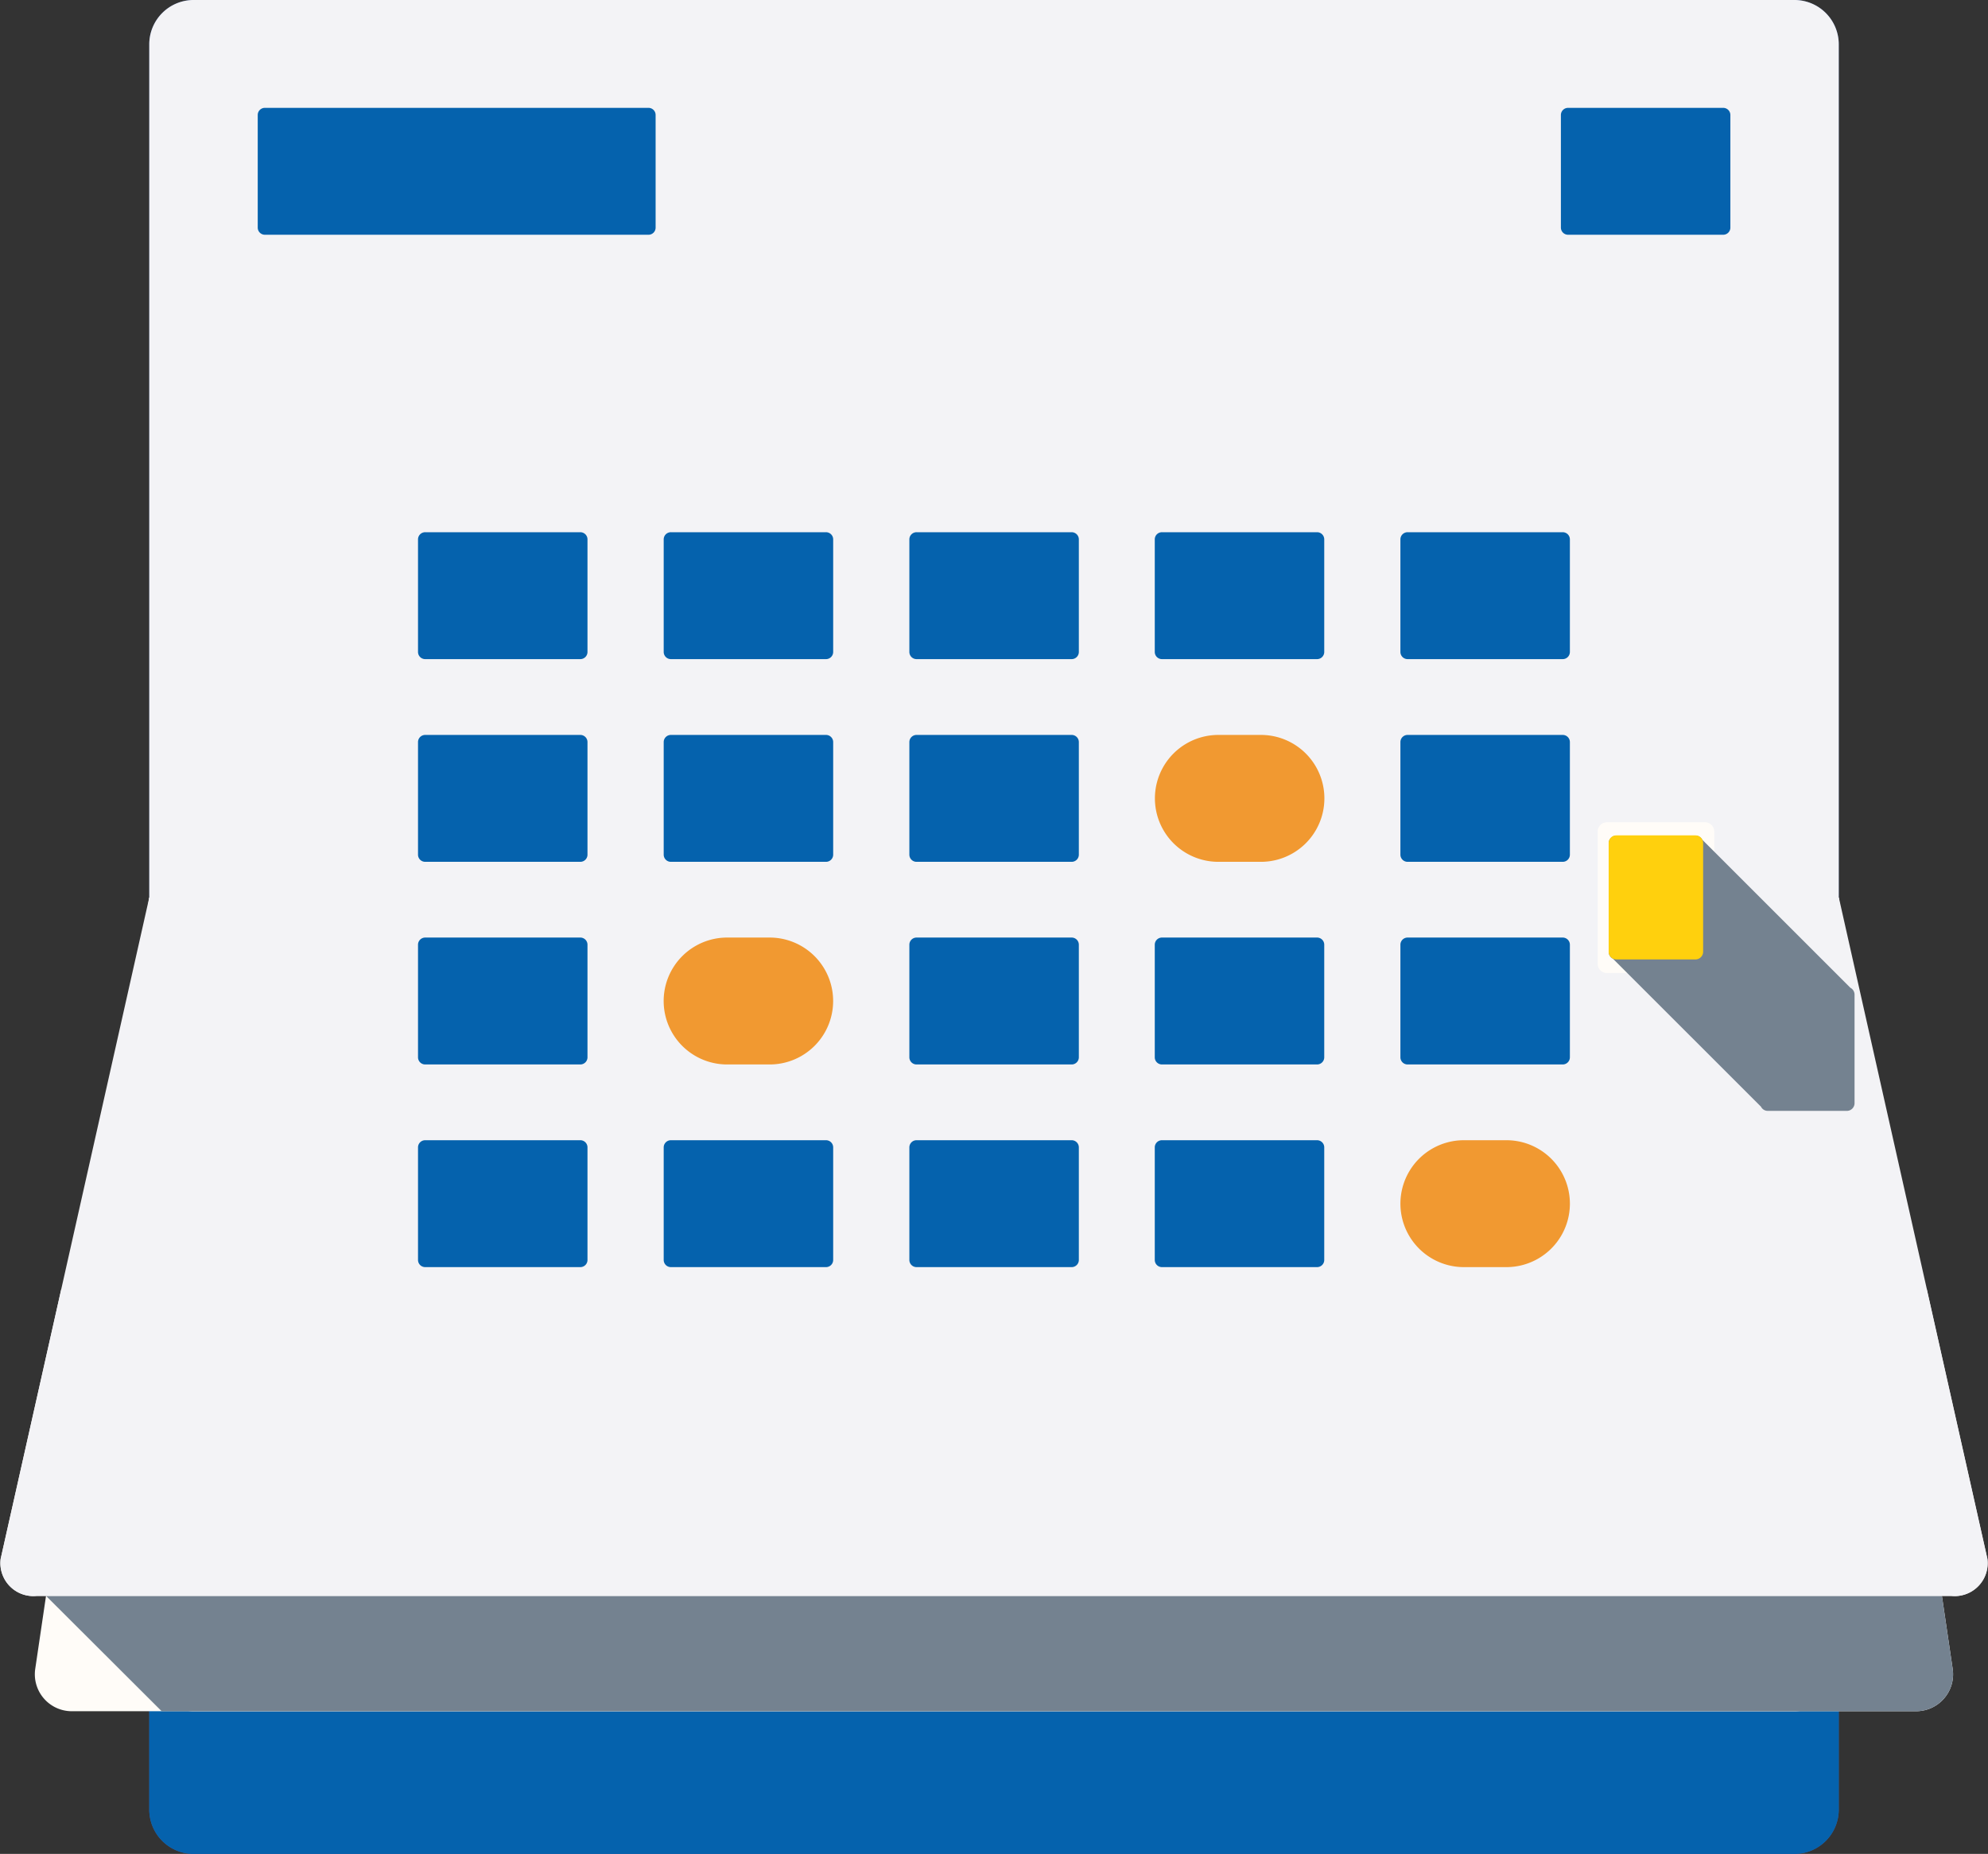 <svg xmlns="http://www.w3.org/2000/svg" xmlns:xlink="http://www.w3.org/1999/xlink" width="77.42" height="72.214" viewBox="0 0 77.42 72.214">
  <rect x="0" y="0" width="77.42" height="72.214" fill="#333333" stroke="none"/>
  <defs>
    <linearGradient id="linear-gradient" x1="270.6" y1="264.963" x2="387.055" y2="473.779" gradientUnits="objectBoundingBox">
      <stop offset="0" stop-color="#445ea0"/>
      <stop offset="0.322" stop-color="#415a9b"/>
      <stop offset="0.693" stop-color="#364d8d"/>
      <stop offset="1" stop-color="#2a3d7c"/>
    </linearGradient>
    <linearGradient id="linear-gradient-2" x1="114.308" y1="206.268" x2="486.244" y2="578.204" gradientUnits="objectBoundingBox">
      <stop offset="0" stop-color="#fffcf8"/>
      <stop offset="0.188" stop-color="#faf8f6"/>
      <stop offset="0.404" stop-color="#eceef2"/>
      <stop offset="0.635" stop-color="#d5dcea"/>
      <stop offset="0.875" stop-color="#b5c4df"/>
      <stop offset="1" stop-color="#a1b5d8"/>
    </linearGradient>
    <linearGradient id="linear-gradient-3" x1="256" y1="427.522" x2="256" y2="453.624" gradientUnits="objectBoundingBox">
      <stop offset="0" stop-color="#a1b5d8" stop-opacity="0"/>
      <stop offset="0.309" stop-color="#90a2bd" stop-opacity="0.31"/>
      <stop offset="0.755" stop-color="#7c8b9c" stop-opacity="0.757"/>
      <stop offset="1" stop-color="#748290"/>
    </linearGradient>
    <linearGradient id="linear-gradient-4" x1="257.299" y1="419.522" x2="241.738" y2="315.114" xlink:href="#linear-gradient-3"/>
    <linearGradient id="linear-gradient-5" x1="2954.576" y1="-815.419" x2="2991.178" y2="-778.816" xlink:href="#linear-gradient-2"/>
    <linearGradient id="linear-gradient-6" x1="451.628" y1="256.379" x2="374.223" y2="178.973" xlink:href="#linear-gradient-3"/>
    <linearGradient id="linear-gradient-7" x1="415.055" y1="219.806" x2="445.044" y2="249.794" gradientUnits="objectBoundingBox">
      <stop offset="0" stop-color="#ffd00d"/>
      <stop offset="0.238" stop-color="#ffcb0e"/>
      <stop offset="0.535" stop-color="#fb1"/>
      <stop offset="0.863" stop-color="#ffa215"/>
      <stop offset="1" stop-color="#ff9517"/>
    </linearGradient>
  </defs>
  <g id="Group_2870" data-name="Group 2870" transform="translate(0.001)">
    <path id="Path_4228" data-name="Path 4228" d="M102.506,72.214H40.165a1.727,1.727,0,0,1-1.727-1.727V1.727A1.727,1.727,0,0,1,40.165,0h62.341a1.727,1.727,0,0,1,1.727,1.727V70.486A1.727,1.727,0,0,1,102.506,72.214Zm0,0" transform="translate(-32.626)" fill="url(#linear-gradient)"/>
    <path id="Path_4229" data-name="Path 4229" d="M38.438,374.793v13.814a1.727,1.727,0,0,0,1.727,1.727h62.341a1.727,1.727,0,0,0,1.727-1.727V374.793Zm0,0" transform="translate(-32.626 -318.12)" fill="#0562ad"/>
    <path id="Path_4230" data-name="Path 4230" d="M102.506,66.656H40.165a1.727,1.727,0,0,1-1.727-1.727V1.727A1.727,1.727,0,0,1,40.165,0h62.341a1.727,1.727,0,0,1,1.727,1.727v63.2A1.727,1.727,0,0,1,102.506,66.656Zm0,0" transform="translate(-32.626)" fill="#f3f3f6"/>
    <path id="Path_4231" data-name="Path 4231" d="M82.249,262.922H10.4a1.44,1.44,0,0,1-1.415-1.628l4.441-30.063H79.223l4.441,30.063A1.439,1.439,0,0,1,82.249,262.922Zm0,0" transform="translate(-7.617 -196.266)" fill="url(#linear-gradient-2)"/>
    <path id="Path_4232" data-name="Path 4232" d="M8.987,362.654a1.44,1.44,0,0,0,1.415,1.628H82.249a1.439,1.439,0,0,0,1.415-1.628l-1.773-12.006H10.761Zm0,0" transform="translate(-7.617 -297.627)" fill="url(#linear-gradient-3)"/>
    <path id="Path_4233" data-name="Path 4233" d="M86.131,362.654l-1.773-12.006H13.228l-1.349,9.145,4.5,4.49H84.716A1.44,1.44,0,0,0,86.131,362.654Zm0,0" transform="translate(-10.084 -297.627)" fill="url(#linear-gradient-4)"/>
    <path id="Path_4234" data-name="Path 4234" d="M76,258.432H1.418a1.285,1.285,0,0,1-1.393-1.448L5.811,231.23h65.8l5.786,25.754A1.285,1.285,0,0,1,76,258.432Zm0,0" transform="translate(0 -196.266)" fill="#f3f3f6"/>
    <path id="Path_4235" data-name="Path 4235" d="M.025,342.586a1.285,1.285,0,0,0,1.393,1.448H76a1.285,1.285,0,0,0,1.393-1.448l-2.36-10.5H2.385Zm0,0" transform="translate(0 -281.868)" fill="#f3f3f6"/>
    <path id="Path_4239" data-name="Path 4239" d="M411.831,211.813h3.816a.362.362,0,0,1,.362.362v5.148a.362.362,0,0,1-.362.362h-3.816a.362.362,0,0,1-.362-.362v-5.148A.362.362,0,0,1,411.831,211.813Zm0,0" transform="translate(-349.251 -179.784)" fill="url(#linear-gradient-5)"/>
    <path id="Path_4240" data-name="Path 4240" d="M420.256,225.836a.294.294,0,0,0,.262.163H423.6a.3.3,0,0,0,.3-.3v-4.232a.3.3,0,0,0-.163-.263l-5.765-5.765a.3.3,0,0,0-.262-.163h-3.084a.3.3,0,0,0-.3.3v4.233a.294.294,0,0,0,.163.262Zm0,0" transform="translate(-351.678 -182.728)" fill="url(#linear-gradient-6)"/>
    <path id="Path_4241" data-name="Path 4241" d="M417.708,220.1h-3.084a.3.3,0,0,1-.3-.3v-4.232a.3.3,0,0,1,.3-.3h3.084a.3.3,0,0,1,.295.3v4.232A.3.3,0,0,1,417.708,220.1Zm0,0" transform="translate(-351.678 -182.728)" fill="url(#linear-gradient-7)"/>
    <path id="Path_4242" data-name="Path 4242" d="M81.592,27.785H66.653a.278.278,0,0,0-.278.278V32.45a.278.278,0,0,0,.278.278H81.592a.277.277,0,0,0,.278-.278V28.063A.277.277,0,0,0,81.592,27.785Zm0,0" transform="translate(-56.339 -23.584)" fill="#0562ad"/>
    <path id="Path_4243" data-name="Path 4243" d="M408.3,27.785h-6.04a.279.279,0,0,0-.28.278V32.45a.279.279,0,0,0,.28.278h6.04a.279.279,0,0,0,.28-.278V28.063A.279.279,0,0,0,408.3,27.785Zm0,0" transform="translate(-341.194 -23.584)" fill="#0562ad"/>
    <path id="Path_4244" data-name="Path 4244" d="M114,137.105h-6.04a.279.279,0,0,0-.28.278v4.387a.279.279,0,0,0,.28.278H114a.279.279,0,0,0,.28-.278v-4.387A.279.279,0,0,0,114,137.105Zm0,0" transform="translate(-91.402 -116.374)" fill="#0562ad"/>
    <path id="Path_4245" data-name="Path 4245" d="M177.25,137.105h-6.04a.279.279,0,0,0-.28.278v4.387a.279.279,0,0,0,.28.278h6.04a.279.279,0,0,0,.28-.278v-4.387A.279.279,0,0,0,177.25,137.105Zm0,0" transform="translate(-145.084 -116.374)" fill="#0562ad"/>
    <path id="Path_4246" data-name="Path 4246" d="M240.5,137.105h-6.04a.279.279,0,0,0-.28.278v4.387a.279.279,0,0,0,.28.278h6.04a.279.279,0,0,0,.28-.278v-4.387A.279.279,0,0,0,240.5,137.105Zm0,0" transform="translate(-198.767 -116.374)" fill="#0562ad"/>
    <path id="Path_4247" data-name="Path 4247" d="M303.742,137.105H297.7a.279.279,0,0,0-.28.278v4.387a.279.279,0,0,0,.28.278h6.04a.279.279,0,0,0,.28-.278v-4.387A.279.279,0,0,0,303.742,137.105Zm0,0" transform="translate(-252.45 -116.374)" fill="#0562ad"/>
    <path id="Path_4248" data-name="Path 4248" d="M366.991,137.105h-6.04a.279.279,0,0,0-.28.278v4.387a.279.279,0,0,0,.28.278h6.04a.279.279,0,0,0,.28-.278v-4.387A.279.279,0,0,0,366.991,137.105Zm0,0" transform="translate(-306.135 -116.374)" fill="#0562ad"/>
    <path id="Path_4249" data-name="Path 4249" d="M114,189.313h-6.04a.279.279,0,0,0-.28.278v4.387a.279.279,0,0,0,.28.278H114a.279.279,0,0,0,.28-.278V189.59A.279.279,0,0,0,114,189.313Zm0,0" transform="translate(-91.402 -160.686)" fill="#0562ad"/>
    <path id="Path_4250" data-name="Path 4250" d="M177.25,189.313h-6.04a.279.279,0,0,0-.28.278v4.387a.279.279,0,0,0,.28.278h6.04a.279.279,0,0,0,.28-.278V189.59A.279.279,0,0,0,177.25,189.313Zm0,0" transform="translate(-145.084 -160.686)" fill="#0562ad"/>
    <path id="Path_4251" data-name="Path 4251" d="M240.5,189.313h-6.04a.279.279,0,0,0-.28.278v4.387a.279.279,0,0,0,.28.278h6.04a.279.279,0,0,0,.28-.278V189.59A.279.279,0,0,0,240.5,189.313Zm0,0" transform="translate(-198.767 -160.686)" fill="#0562ad"/>
    <path id="Path_4252" data-name="Path 4252" d="M301.555,189.313H299.9a2.471,2.471,0,1,0,0,4.943h1.657a2.471,2.471,0,1,0,0-4.943Zm0,0" transform="translate(-252.453 -160.686)" fill="#f19931"/>
    <path id="Path_4253" data-name="Path 4253" d="M366.991,189.313h-6.04a.279.279,0,0,0-.28.278v4.387a.279.279,0,0,0,.28.278h6.04a.279.279,0,0,0,.28-.278V189.59A.279.279,0,0,0,366.991,189.313Zm0,0" transform="translate(-306.135 -160.686)" fill="#0562ad"/>
    <path id="Path_4254" data-name="Path 4254" d="M114,241.516h-6.04a.279.279,0,0,0-.28.278v4.387a.279.279,0,0,0,.28.278H114a.279.279,0,0,0,.28-.278v-4.387A.279.279,0,0,0,114,241.516Zm0,0" transform="translate(-91.402 -204.996)" fill="#0562ad"/>
    <path id="Path_4255" data-name="Path 4255" d="M175.059,241.516H173.4a2.471,2.471,0,1,0,0,4.943h1.657a2.471,2.471,0,0,0,0-4.943Zm0,0" transform="translate(-145.084 -204.996)" fill="#f19931"/>
    <path id="Path_4256" data-name="Path 4256" d="M240.5,241.516h-6.04a.279.279,0,0,0-.28.278v4.387a.279.279,0,0,0,.28.278h6.04a.279.279,0,0,0,.28-.278v-4.387A.279.279,0,0,0,240.5,241.516Zm0,0" transform="translate(-198.767 -204.996)" fill="#0562ad"/>
    <path id="Path_4257" data-name="Path 4257" d="M303.742,241.516H297.7a.279.279,0,0,0-.28.278v4.387a.279.279,0,0,0,.28.278h6.04a.279.279,0,0,0,.28-.278v-4.387A.279.279,0,0,0,303.742,241.516Zm0,0" transform="translate(-252.45 -204.996)" fill="#0562ad"/>
    <path id="Path_4258" data-name="Path 4258" d="M366.991,241.516h-6.04a.279.279,0,0,0-.28.278v4.387a.279.279,0,0,0,.28.278h6.04a.279.279,0,0,0,.28-.278v-4.387A.279.279,0,0,0,366.991,241.516Zm0,0" transform="translate(-306.135 -204.996)" fill="#0562ad"/>
    <path id="Path_4259" data-name="Path 4259" d="M114,293.719h-6.04a.279.279,0,0,0-.28.278v4.387a.279.279,0,0,0,.28.278H114a.279.279,0,0,0,.28-.278V294A.279.279,0,0,0,114,293.719Zm0,0" transform="translate(-91.402 -249.305)" fill="#0562ad"/>
    <path id="Path_4260" data-name="Path 4260" d="M177.25,293.719h-6.04a.279.279,0,0,0-.28.278v4.387a.279.279,0,0,0,.28.278h6.04a.279.279,0,0,0,.28-.278V294A.279.279,0,0,0,177.25,293.719Zm0,0" transform="translate(-145.084 -249.305)" fill="#0562ad"/>
    <path id="Path_4261" data-name="Path 4261" d="M240.5,293.719h-6.04a.279.279,0,0,0-.28.278v4.387a.279.279,0,0,0,.28.278h6.04a.279.279,0,0,0,.28-.278V294A.279.279,0,0,0,240.5,293.719Zm0,0" transform="translate(-198.767 -249.305)" fill="#0562ad"/>
    <path id="Path_4262" data-name="Path 4262" d="M303.742,293.719H297.7a.279.279,0,0,0-.28.278v4.387a.279.279,0,0,0,.28.278h6.04a.279.279,0,0,0,.28-.278V294A.279.279,0,0,0,303.742,293.719Zm0,0" transform="translate(-252.45 -249.305)" fill="#0562ad"/>
    <path id="Path_4263" data-name="Path 4263" d="M364.8,293.719h-1.657a2.471,2.471,0,0,0,0,4.943H364.8a2.471,2.471,0,0,0,0-4.943Zm0,0" transform="translate(-306.135 -249.305)" fill="#f19931"/>
  </g>
</svg>
